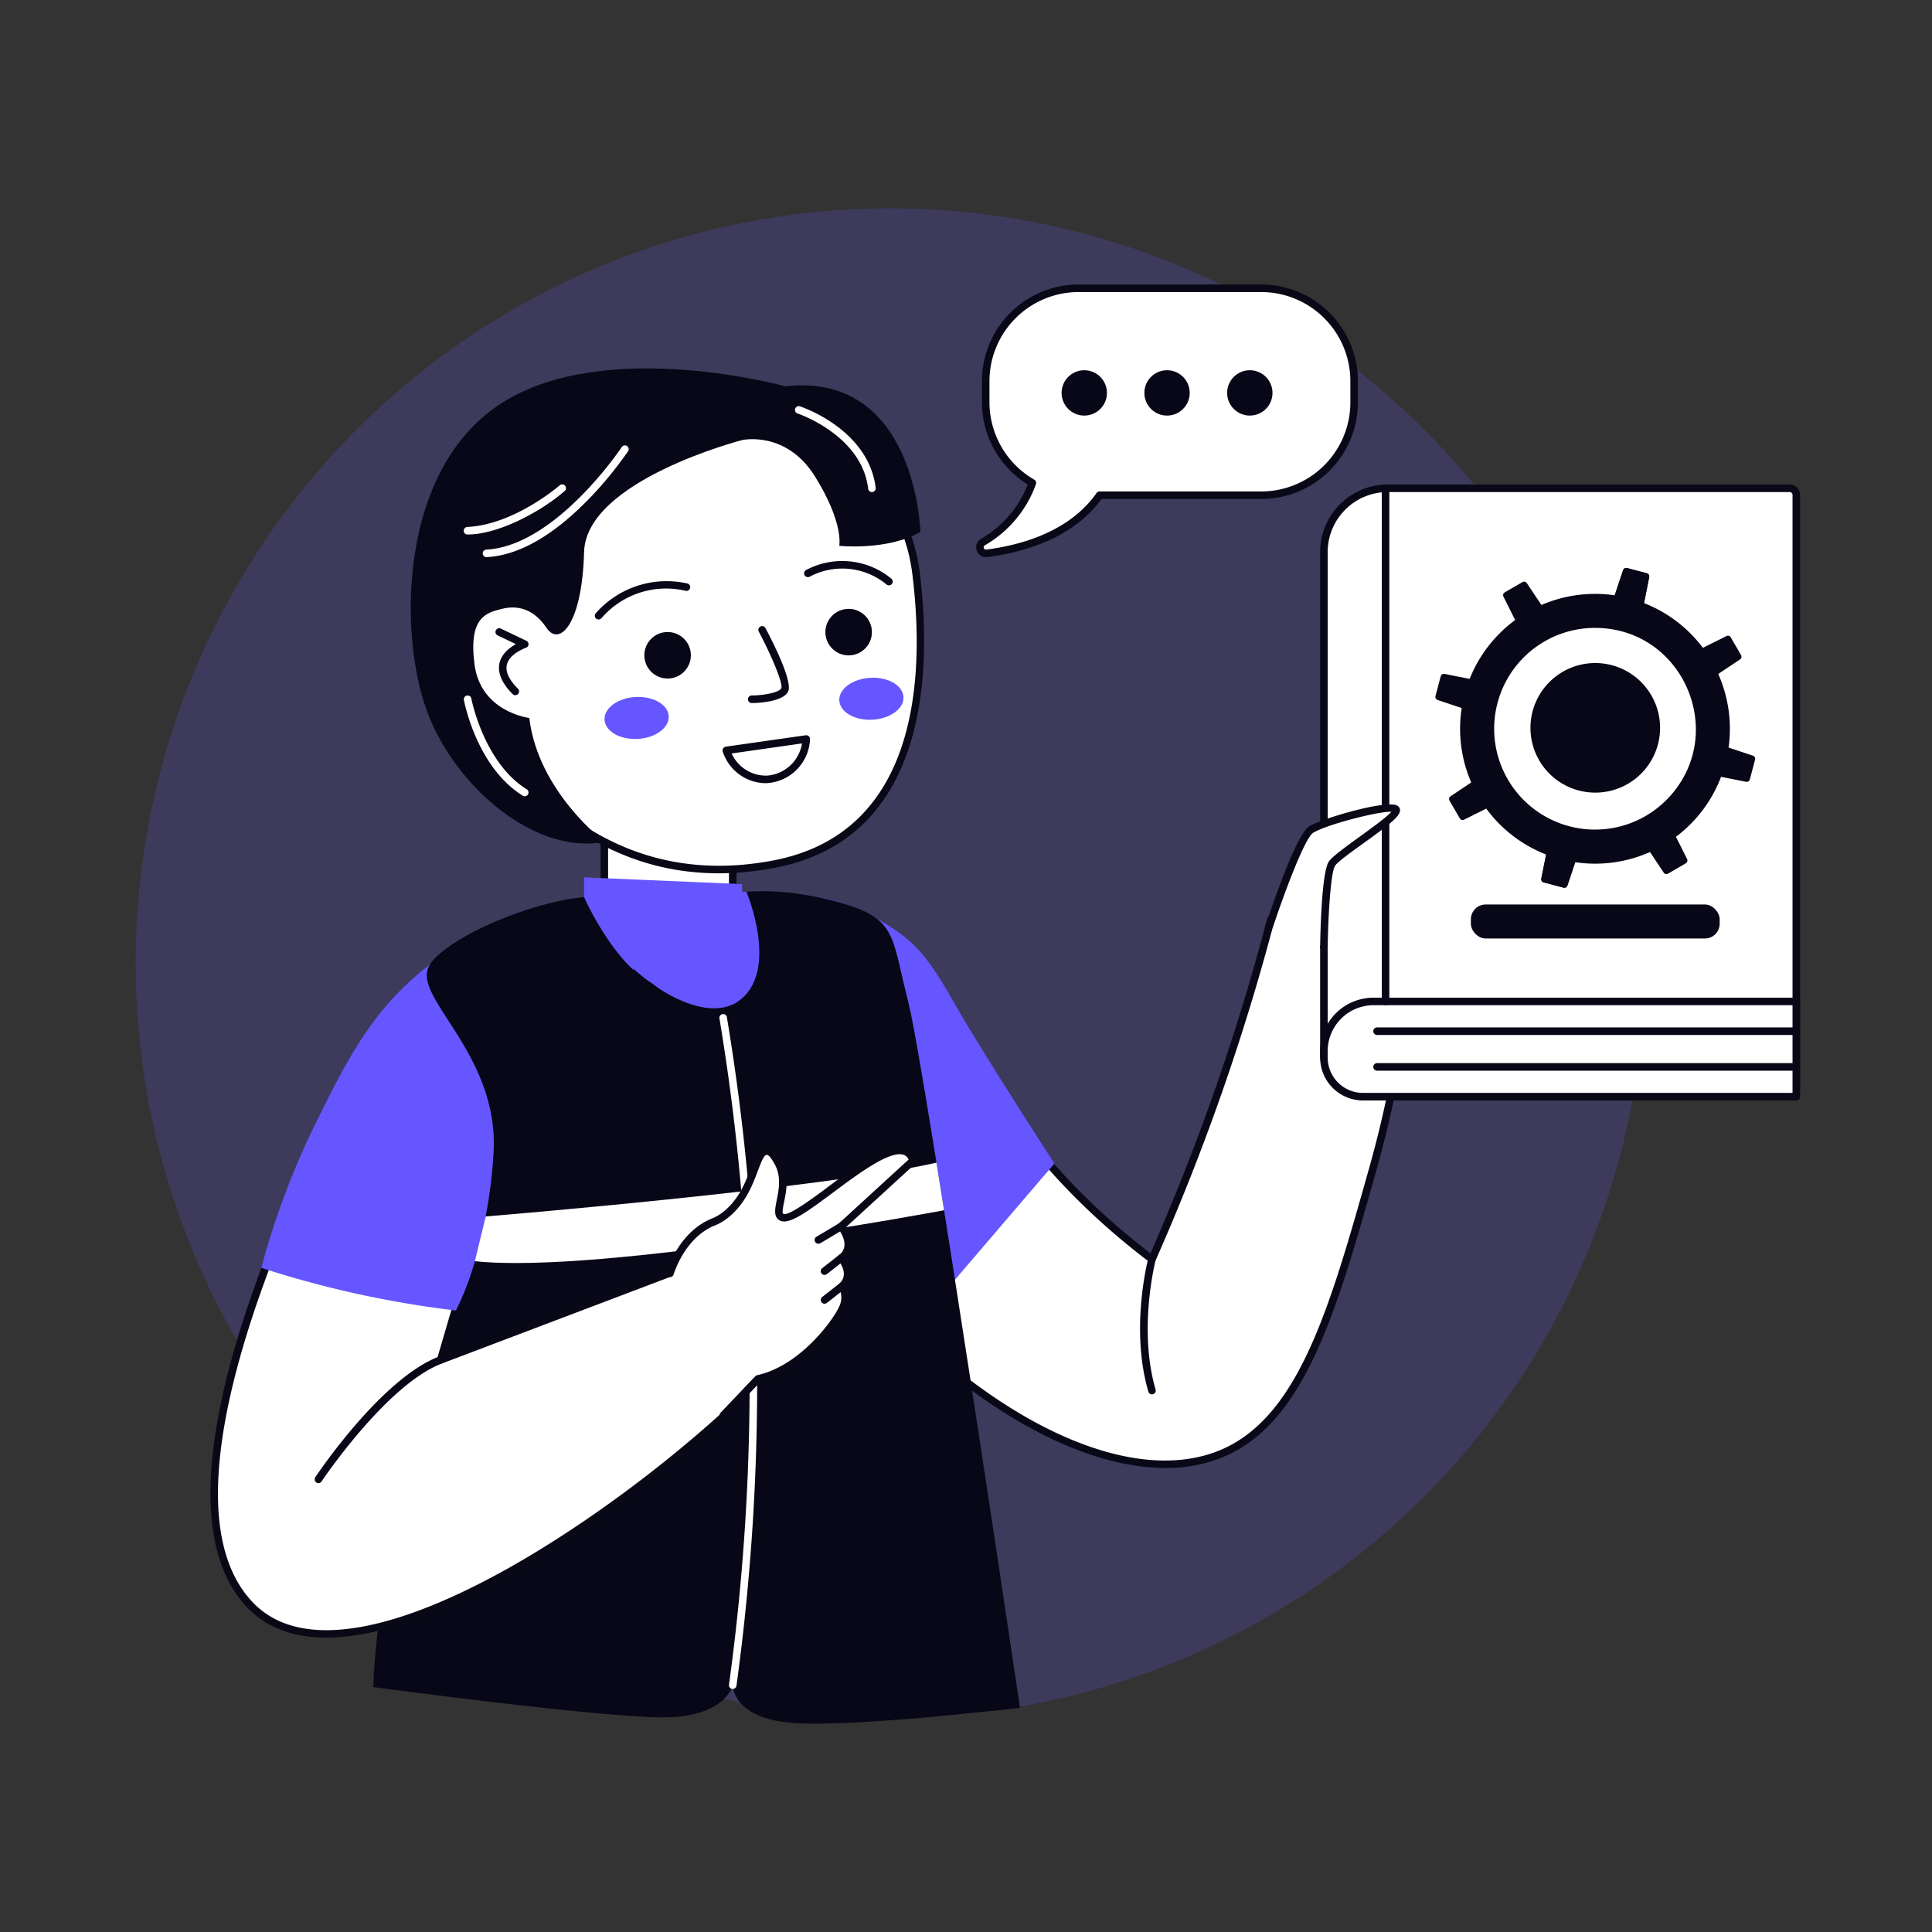 <?xml version="1.0"?><svg height="512" viewBox="0 0 512 512" width="512" xmlns="http://www.w3.org/2000/svg"><rect x="0" y="0" width="512" height="512" fill="#333333" stroke="none"/><title/><g><g opacity="0.2"><circle cx="235.961" cy="255.211" fill="#6556ff" r="200" transform="translate(-111.35 241.599) rotate(-45)"/></g><g><g><rect fill="#fff" height="70.062" width="34.03" x="160.153" y="201.591"/><path d="M194.184,272.653H160.153a1,1,0,0,1-1-1V201.591a1,1,0,0,1,1-1h34.031a1,1,0,0,1,1,1v70.062A1,1,0,0,1,194.184,272.653Zm-33.031-2h32.031V202.591H161.153Z" fill="#090817"/></g><g><path d="M190.847,238.29c13.1-1.309,30.921-.773,45.374,9.842,12.8,9.4,15.414,21.171,25.522,38.034,7.826,13.055,20.882,30.395,43.539,47.542a598.208,598.208,0,0,0,31.528-90.08l37.533,4a295.239,295.239,0,0,1-10.509,62.055C353.6,346,345.335,375.335,324.8,384.754c-26.231,12.03-69.055-10.006-103.592-53.047A251.03,251.03,0,0,1,190.847,238.29Z" fill="#fff"/><path d="M308.844,389.025c-26.008,0-59.89-21.141-88.416-56.693a.971.971,0,0,1-.093-.137,252.147,252.147,0,0,1-30.481-93.787,1,1,0,0,1,.894-1.113c18.923-1.894,34.424,1.482,46.064,10.031,13.038,9.576,15.669,21.44,25.789,38.326,10.361,17.285,24.583,32.922,42.278,46.492a597.791,597.791,0,0,0,30.964-88.77,1,1,0,0,1,1.073-.74l37.533,4a1,1,0,0,1,.892,1.054A296.541,296.541,0,0,1,364.8,309.958c-10.4,36.928-18.624,66.094-39.58,75.7A38.96,38.96,0,0,1,308.844,389.025Zm-86.8-57.88c34.431,42.88,76.507,64.549,102.343,52.7,20.116-9.226,28.224-38,38.489-74.427a294.571,294.571,0,0,0,10.414-60.894l-35.727-3.81a599.713,599.713,0,0,1-31.361,89.4,1,1,0,0,1-1.518.394c-18.369-13.9-33.1-29.993-43.794-47.826-10.082-16.821-12.7-28.522-25.256-37.742-11.023-8.095-25.709-11.376-43.666-9.75A250.1,250.1,0,0,0,222.039,331.145Z" fill="#090817"/></g><path d="M106.105,442.805c-.594-28.407-1.065-63.552-1-103.947.083-51.841.972-63.973,10.009-75.689,25-32.412,92.275-35.595,119.106-7.064,15.565,16.551,9.637,35.395,16.014,96.882a729,729,0,0,0,15.013,89.818Z" fill="#6556ff"/><g><g><path d="M367.738,129.4H474.253a1.786,1.786,0,0,1,1.786,1.786V288.845a1.786,1.786,0,0,1-1.786,1.786H362.209a11.359,11.359,0,0,1-11.359-11.359V146.286A16.888,16.888,0,0,1,367.738,129.4Z" fill="#fff"/><path d="M474.253,291.631H362.209a12.373,12.373,0,0,1-12.359-12.36V146.286A17.909,17.909,0,0,1,367.738,128.4H474.253a2.789,2.789,0,0,1,2.786,2.787V288.845A2.789,2.789,0,0,1,474.253,291.631ZM367.738,130.4a15.907,15.907,0,0,0-15.888,15.889V279.271a10.372,10.372,0,0,0,10.359,10.36H474.253a.787.787,0,0,0,.786-.786V131.184a.787.787,0,0,0-.786-.787Z" fill="#090817"/></g><g><path d="M364,265.391h112.04a0,0,0,0,1,0,0v25.239a0,0,0,0,1,0,0H361.2a10.346,10.346,0,0,1-10.346-10.346V278.54A13.149,13.149,0,0,1,364,265.391Z" fill="#fff"/><path d="M476.039,291.631H361.2a11.359,11.359,0,0,1-11.346-11.347V278.54A14.164,14.164,0,0,1,364,264.392h112.04a1,1,0,0,1,1,1v25.239A1,1,0,0,1,476.039,291.631ZM364,266.392A12.163,12.163,0,0,0,351.85,278.54v1.744a9.357,9.357,0,0,0,9.346,9.347H475.039V266.392Z" fill="#090817"/></g><path d="M367.189,266.392a1,1,0,0,1-1-1V129.4a1,1,0,0,1,2,0v136A1,1,0,0,1,367.189,266.392Z" fill="#080717"/><g><g><path d="M422.764,228.882a35.748,35.748,0,1,1,34.481-26.594A35.669,35.669,0,0,1,422.764,228.882Zm-.106-62.486a26.727,26.727,0,1,0,20.027,44.469C457.8,193.879,445.906,166.4,422.658,166.4Z" fill="#080717"/><path d="M414.57,235.266c-.164,0,.257.1-5.475-1.422a.866.866,0,0,1-.628-1.007l1.879-9.421a.868.868,0,0,1,.846-.7c.162,0-.343-.121,6.629,1.728a.868.868,0,0,1,.6,1.112c-3.334,10.005-3.046,9.233-3.209,9.415A.852.852,0,0,1,414.57,235.266Z" fill="#080717"/><path d="M434.338,163.058c-.165,0,.395.135-6.633-1.728a.87.87,0,0,1-.6-1.117c3.324-9.982,3.038-9.22,3.21-9.413a.854.854,0,0,1,.866-.261l5.249,1.391a.867.867,0,0,1,.627,1.009c-2.05,10.281-1.858,9.579-2.08,9.829A.853.853,0,0,1,434.338,163.058Z" fill="#080717"/><path d="M414.57,235.266c-.164,0,.257.1-5.475-1.422a.866.866,0,0,1-.628-1.007l1.879-9.421a.868.868,0,0,1,.846-.7c.162,0-.343-.121,6.629,1.728a.868.868,0,0,1,.6,1.112c-3.334,10.005-3.046,9.233-3.209,9.415A.852.852,0,0,1,414.57,235.266Z" fill="#080717"/><path d="M434.338,163.058c-.165,0,.395.135-6.633-1.728a.87.87,0,0,1-.6-1.117c3.324-9.982,3.038-9.22,3.21-9.413a.854.854,0,0,1,.866-.261l5.249,1.391a.867.867,0,0,1,.627,1.009c-2.05,10.281-1.858,9.579-2.08,9.829A.853.853,0,0,1,434.338,163.058Z" fill="#080717"/><path d="M390.371,188.59c-.206,0,.575.239-9.393-3.08a.874.874,0,0,1-.563-1.047l1.391-5.243a.868.868,0,0,1,.842-.644c.122,0-.485-.114,9.587,1.894a.869.869,0,0,1,.669,1.073c-1.8,6.787-1.692,6.536-1.888,6.756A.862.862,0,0,1,390.371,188.59Z" fill="#080717"/><path d="M462.879,207.2c-.124,0,.51.118-9.587-1.895a.869.869,0,0,1-.669-1.074c1.824-6.874,1.695-6.538,1.886-6.754a.869.869,0,0,1,.926-.248l9.114,3.037a.868.868,0,0,1,.562,1.047c-1.5,5.663-1.384,5.375-1.579,5.6A.889.889,0,0,1,462.879,207.2Z" fill="#080717"/><path d="M386.863,216.877l-2.726-4.692a.865.865,0,0,1,.271-1.16c8.662-5.781,8.093-5.477,8.472-5.477a.872.872,0,0,1,.747.43l3.327,5.729a.871.871,0,0,1-.1,1.013c-.162.182.594-.229-8.852,4.5A.871.871,0,0,1,386.863,216.877Z" fill="#080717"/><path d="M451.9,179.792l-3.325-5.726a.863.863,0,0,1,.1-1.013c.169-.187-.389.129,8.853-4.493a.874.874,0,0,1,1.137.337l2.726,4.7a.857.857,0,0,1-.1,1.011c-.12.129.284-.155-8.158,5.478A.867.867,0,0,1,451.9,179.792Z" fill="#080717"/><path d="M402.734,166.721l-4.3-8.6a.843.843,0,0,1,.127-.963c.131-.147-.237.087,4.9-2.9a.869.869,0,0,1,1.158.271l5.332,7.987a.871.871,0,0,1-.073,1.059c-.129.147.335-.145-5.941,3.5A.869.869,0,0,1,402.734,166.721Z" fill="#080717"/><path d="M440.9,231.244l-5.331-7.99a.865.865,0,0,1,.287-1.231c6.221-3.613,5.831-3.443,6.165-3.443a.859.859,0,0,1,.773.481l4.3,8.59a.85.85,0,0,1-.128.964c-.129.147.252-.1-4.9,2.9A.868.868,0,0,1,440.9,231.244Z" fill="#080717"/></g><path d="M411.343,205.715a17.175,17.175,0,1,1,24.249-1.408A17.193,17.193,0,0,1,411.343,205.715Z" fill="#080717"/></g><path d="M476.039,274.278h-111.1a1,1,0,0,1,0-2h111.1a1,1,0,0,1,0,2Z" fill="#080717"/><path d="M476.039,283.743h-111.1a1,1,0,0,1,0-2h111.1a1,1,0,0,1,0,2Z" fill="#080717"/><rect fill="#080717" height="9.014" rx="3.921" width="65.936" x="389.796" y="239.701"/></g><g><path d="M336.14,246.15s7.921-24.148,11.316-26.29,20.018-6.813,22.353-5.478-14.985,11.652-16.834,14.5-2.125,22.032-2.125,22.032" fill="#fff"/><path d="M350.851,251.914h-.015a1,1,0,0,1-.986-1.015c.047-3.251.377-19.62,2.286-22.562,1.578-2.429,14.2-10.393,16.582-13.207-3.429-.173-17.38,3.463-20.729,5.576-2.25,1.421-7.879,16.552-10.9,25.756a1,1,0,1,1-1.9-.623c1.341-4.09,8.212-24.6,11.732-26.824,3.34-2.109,20.5-7.152,23.383-5.5a1.387,1.387,0,0,1,.718,1.145c.085,1.616-2.734,3.811-9.677,8.8-3.219,2.315-6.867,4.939-7.533,5.964-1.232,1.9-1.858,14.2-1.963,21.5A1,1,0,0,1,350.851,251.914Z" fill="#090817"/></g><polygon fill="#6556ff" points="196.655 250.432 154.785 250.432 154.785 232.509 196.655 234.298 196.655 250.432"/><g><path d="M242.8,152.244a48.557,48.557,0,0,0-23.646-36.19A60.78,60.78,0,0,0,123.2,182.722a19.787,19.787,0,0,0,2.426,6.063,60.788,60.788,0,0,0,17.424,22.05c13.6,12.751,33.989,23.567,62.175,18.148C244.458,221.441,246.088,179.449,242.8,152.244Z" fill="#fff"/><path d="M142.368,211.564a61.948,61.948,0,0,1-17.646-22.358,20.487,20.487,0,0,1-2.485-6.216,61.78,61.78,0,0,1,97.49-67.761A49.74,49.74,0,0,1,243.8,152.124h0c3.106,25.719,2.251,70.029-38.378,77.841C181.505,234.56,160.3,228.373,142.368,211.564Zm38.5-108.19a59.855,59.855,0,0,0-59.578,66,61.784,61.784,0,0,0,2.891,13.138,18.7,18.7,0,0,0,2.265,5.69,60.8,60.8,0,0,0,17.229,21.852c17.5,16.4,38.121,22.422,61.366,17.949,34.455-6.623,40.961-40.946,36.771-75.636h0a47.731,47.731,0,0,0-23.156-35.446A59.764,59.764,0,0,0,180.866,103.374Z" fill="#090817"/></g><path d="M158.637,164.172a1,1,0,0,1-.741-1.67,25,25,0,0,1,24.324-7.858,1,1,0,0,1-.562,1.919,22.575,22.575,0,0,0-22.278,7.279A1,1,0,0,1,158.637,164.172Z" fill="#080717"/><circle cx="176.923" cy="173.653" fill="#080717" r="6.165"/><path d="M235.583,155.124a1,1,0,0,1-.636-.228,18.432,18.432,0,0,0-20.367-2.076,1,1,0,1,1-.936-1.767,20.438,20.438,0,0,1,22.577,2.3A1,1,0,0,1,235.583,155.124Z" fill="#080717"/><circle cx="224.901" cy="167.519" fill="#080717" r="6.165"/><path d="M199.219,186.313a1,1,0,0,1-.013-2c3.326-.045,7.274-.794,7.853-1.923.511-1.27-2.668-8.772-5.958-14.977a1,1,0,1,1,1.766-.937c2.232,4.208,7.281,14.27,5.972,16.826C207.6,185.727,201.958,186.313,199.219,186.313Z" fill="#080717"/><ellipse cx="168.713" cy="190.27" fill="#6556ff" rx="8.517" ry="5.56" transform="translate(-10.539 9.894) rotate(-3.258)"/><ellipse cx="230.925" cy="185.179" fill="#6556ff" rx="8.517" ry="5.56" transform="translate(-10.149 13.421) rotate(-3.258)"/><path d="M192.485,236.622S214,234.4,228.35,241.406s17.432,12.01,25.189,25.522,25.9,41.412,25.9,41.412L245.7,347.75l-16.682-55.731Z" fill="#6556ff"/><path d="M154.785,237.78s-35.226,8.479-40.8,17.813,7.124-.6,16.828,35.038-11.2,56.518-11.2,56.518-19.2,58.9-20.706,99.939c0,0,62.95,8.508,78.266,8.008s17.015-8.508,17.015-8.508-.2,8.758,15.817,10.009,60.3-4,60.3-4-25.19-169.943-29.637-187.2-2.9-21.683-17.366-26-25.481-3.064-25.481-3.064,9,21.359-2.253,29.068S160.289,254.839,154.785,237.78Z" fill="#080717"/><g><path d="M148.809,242.958s-36.031,6.008-52.046,35.7S38.045,395.1,66.07,425.123s112.1-33.363,138.79-62.723l-10.677-31.361-77.4,29.36,19.351-66.059S164.155,272.313,148.809,242.958Z" fill="#fff"/><path d="M65.338,425.806c-27.583-29.556,11.4-112.115,30.545-147.621,16.061-29.78,52.4-36.153,52.761-36.213a1,1,0,0,1,1.051.523c14.753,28.22-9.878,50.061-12.69,52.421l-18.7,63.835L193.829,330.1a1,1,0,0,1,1.3.613l10.676,31.361a1,1,0,0,1-.207,1C177.706,393.755,93.809,456.308,65.338,425.806Zm82.923-181.724c-5.109,1.047-36.26,8.432-50.617,35.052C83.343,305.651,38.854,394.5,66.8,424.44c27.081,29.019,109.651-32.584,136.922-62.278L193.57,332.341l-76.434,28.992a1,1,0,0,1-1.314-1.216c20.61-70.359,19.3-66.255,19.692-66.563a52.777,52.777,0,0,0,11.868-14.44C153.807,267.488,154.1,255.705,148.261,244.082Z" fill="#090817"/></g><path d="M164.2,237.78c-15.38,1.29-39.51,6.181-57.793,24.394-10.194,10.156-16.019,21.912-22.52,35.031A209.477,209.477,0,0,0,69.25,335.99a269.92,269.92,0,0,0,55.675,11.76l28.025-38.617,17.015-41.371Z" fill="#6556ff"/><path d="M154.785,237.78s7.486,16.818,17.2,22.338.982,15.318.982,15.318l-12.814,42.538c-.41,2.413-3.392,18.362-18.213,27.024a37.908,37.908,0,0,1-22.52,4.837c6.881-11.639,10.673-30.683,11.392-44.623,1.369-26.523-22.513-41.437-16.828-49.619S142.607,238.658,154.785,237.78Z" fill="#080717"/><path d="M140.272,190.27s-12.845-1.516-14.513-14.141,3.169-13.758,7.256-14.777,8.386-.071,11.825,5.044,9.444-1.058,9.945-20.075,41.87-29.693,41.87-29.693,11.677-2.669,19.351,9.676,6.409,18.349,6.409,18.349,12.725,1.335,21.507-3.67c0,0-1.049-42.516-35.835-38.606,0,0-47.13-13.106-74.822,4.242s-27.637,61.388-20.157,81.74,28.994,38.386,47.1,34.707C160.2,223.066,142.607,209.864,140.272,190.27Z" fill="#080717"/><path d="M128.722,322.374s88.9-7.281,119.453-14.265l2.015,12.623S159.116,337.8,125.84,334.227Z" fill="#fff"/><path d="M194.185,447.588a1,1,0,0,1-.992-1.136,587.787,587.787,0,0,0-2.528-176.523,1,1,0,1,1,1.972-.328,589.726,589.726,0,0,1,2.537,177.123A1,1,0,0,1,194.185,447.588Z" fill="#fff"/><g><path d="M177.555,337.408a24.7,24.7,0,0,1,7.423-11.177c3.247-2.685,4.274-1.907,7.257-4.254,7.889-6.208,7.646-16.966,10.952-16.933,1.241.012,2.141,1.538,2.81,2.671,3.7,6.27-1.046,13.051.887,14.679,3.91,3.294,26.766-21.554,33.643-16.931a3.667,3.667,0,0,1,1.432,2.113l-19.03,17.43s4.2,5.178,0,8.4c0,0,3.638,4.2.28,7.416a6.416,6.416,0,0,1,.14,5.737c-1.4,3.358-10.38,16.183-22.471,18.866l-9.144,9.6" fill="#fff"/><path d="M191.734,376.024a1,1,0,0,1-.724-1.689c9.957-10.458,9.227-9.8,9.651-9.891,11.693-2.593,20.458-15.137,21.765-18.274a5.437,5.437,0,0,0-.061-4.816,1.009,1.009,0,0,1,.152-1.257c2.641-2.533-.22-5.9-.344-6.039a1,1,0,0,1,.148-1.45,3.428,3.428,0,0,0,1.449-2.377c.261-2.208-1.6-4.571-1.618-4.594a1,1,0,0,1,.1-1.367L240.8,307.285a2.462,2.462,0,0,0-.827-.992c-3.236-2.177-12.428,4.686-19.138,9.695-7.823,5.84-12.357,9.057-14.592,7.171-2.716-2.287,2.5-8.819-1.105-14.936-.479-.813-1.281-2.172-1.958-2.179h0c-.741,0-1.543,2.131-2.319,4.192-1.407,3.737-3.333,8.853-8,12.528a13.583,13.583,0,0,1-3.615,2.075c-5.3,2.219-8.888,7.5-10.738,12.893a1,1,0,1,1-1.891-.648c2.036-5.935,6-11.642,11.857-14.09a11.681,11.681,0,0,0,3.15-1.8c7.959-6.263,7.07-17.147,11.553-17.147,1.739,0,2.82,1.689,3.689,3.163,2.405,4.076,1.554,8.241.933,11.282-.248,1.21-.586,2.867-.263,3.141,1.138.948,8-4.18,12.107-7.244,8.376-6.254,17.04-12.718,21.45-9.753a4.625,4.625,0,0,1,1.848,2.719,1,1,0,0,1-.3.961l-18.382,16.838c1.774,2.776,2.309,6.026.029,8.385,1.214,1.828,2.249,4.9.127,7.46a7.683,7.683,0,0,1-.136,5.943c-1.438,3.452-10.4,16.448-22.877,19.389l-8.937,9.386A1,1,0,0,1,191.734,376.024Z" fill="#090817"/></g><path d="M202.846,207.554a12.121,12.121,0,0,1-11.308-8.366,1,1,0,0,1,.8-1.31l21.186-3.026a1,1,0,0,1,1.14,1.042A12.166,12.166,0,0,1,202.846,207.554Zm-8.959-7.876a10,10,0,0,0,9.393,5.865,10.128,10.128,0,0,0,9.256-8.529Z" fill="#080717"/><path d="M136.56,184.229a1,1,0,0,1-.707-.292c-5.456-5.455-4.4-10.292.855-13.237l-4.833-2.311a1,1,0,1,1,.863-1.805l6.756,3.231a1,1,0,0,1-.114,1.851c-.043.015-4.353,1.5-5.057,4.5-.429,1.832.561,3.969,2.944,6.351A1,1,0,0,1,136.56,184.229Z" fill="#080717"/><path d="M216.882,329.608a1,1,0,0,1-.512-1.859l6.047-3.6a1,1,0,1,1,1.024,1.719C216.885,329.77,217.267,329.608,216.882,329.608Z" fill="#080717"/><path d="M218.508,337.865a1,1,0,0,1-.617-1.787l4.421-3.463a1,1,0,0,1,1.234,1.574C218.665,338.013,218.975,337.865,218.508,337.865Z" fill="#080717"/><path d="M218.508,345.5a1,1,0,0,1-.616-1.787l4.7-3.679a1,1,0,1,1,1.232,1.574C218.945,345.424,219,345.5,218.508,345.5Z" fill="#080717"/><path d="M305.282,369.519a1,1,0,0,1-.96-.721c-4.829-16.59-.206-34.586-.007-35.344a1,1,0,0,1,1.935.508c-.048.181-4.678,18.23-.008,34.277A1,1,0,0,1,305.282,369.519Z" fill="#080717"/><path d="M84.388,393.04a1,1,0,0,1-.831-1.555c.711-1.068,17.608-26.232,32.87-32.021a1,1,0,1,1,.709,1.869c-14.662,5.563-31.744,31-31.915,31.262A1,1,0,0,1,84.388,393.04Z" fill="#080717"/><path d="M231.066,130.4a1,1,0,0,1-.991-.883c-1.663-14.175-18.548-19.887-18.719-19.943a1,1,0,0,1,.624-1.9,37.931,37.931,0,0,1,9.311,4.9c6.292,4.512,10.017,10.289,10.77,16.709A1,1,0,0,1,231.066,130.4Z" fill="#fff"/><path d="M127.93,146.709a1,1,0,0,1,.944-1.053c18.393-.994,35.746-26.935,35.919-27.2a1,1,0,0,1,1.669,1.1,98.893,98.893,0,0,1-11.307,13.591c-9.184,9.18-17.99,14.059-26.173,14.5A1,1,0,0,1,127.93,146.709Z" fill="#fff"/><path d="M123.923,141.649a1,1,0,0,1-.048-2c12.438-.616,24.293-10.9,24.412-11a1,1,0,1,1,1.319,1.5C143.441,135.561,132.062,141.649,123.923,141.649Z" fill="#fff"/><path d="M139.062,211.014a.993.993,0,0,1-.526-.151c-12.121-7.515-15.459-24.639-15.595-25.365a1,1,0,0,1,1.966-.369c.031.169,3.319,16.988,14.682,24.035A1,1,0,0,1,139.062,211.014Z" fill="#fff"/><g><path d="M334.255,76.4H285.828a24.609,24.609,0,0,0-24.609,24.609v5.62a24.594,24.594,0,0,0,12.373,21.348A29.777,29.777,0,0,1,260.5,143.646a1.609,1.609,0,0,0,.99,2.994c8.911-1.142,22.372-4.676,29.922-15.4h42.839a24.609,24.609,0,0,0,24.609-24.609v-5.62A24.609,24.609,0,0,0,334.255,76.4Z" fill="#fff"/><path d="M259.993,142.786A28.686,28.686,0,0,0,272.36,128.41a25.693,25.693,0,0,1-12.141-21.777v-5.62A25.639,25.639,0,0,1,285.828,75.4h48.426a25.64,25.64,0,0,1,25.61,25.61v5.62a25.639,25.639,0,0,1-25.61,25.609H291.929c-7.651,10.477-20.67,14.154-30.308,15.39A2.609,2.609,0,0,1,259.993,142.786ZM285.828,77.4a23.636,23.636,0,0,0-23.609,23.61v5.62a23.687,23.687,0,0,0,11.871,20.481,1,1,0,0,1,.442,1.21,30.649,30.649,0,0,1-13.518,16.181.608.608,0,0,0,.352,1.142c9.369-1.2,22.045-4.775,29.232-14.981a1,1,0,0,1,.818-.424h42.838a23.636,23.636,0,0,0,23.61-23.609v-5.62a23.636,23.636,0,0,0-23.61-23.61Z" fill="#090817"/></g><g><circle cx="287.343" cy="104.125" fill="#080717" r="6.009"/><circle cx="309.279" cy="104.125" fill="#080717" r="6.009"/><circle cx="331.215" cy="104.125" fill="#080717" r="6.009"/></g></g></g></svg>
